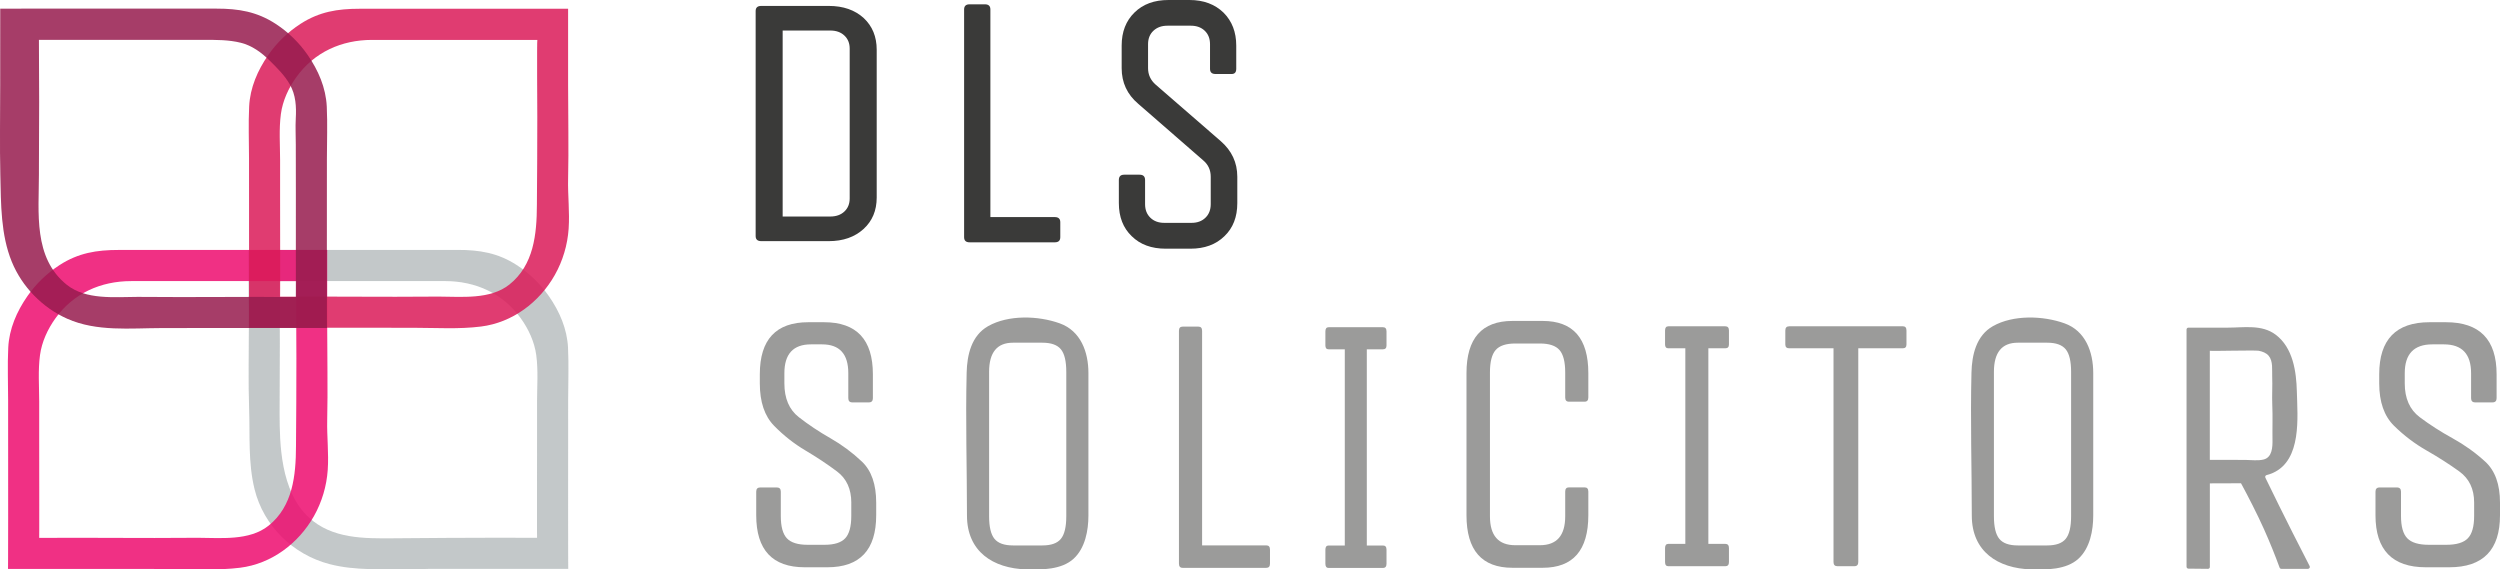<?xml version="1.0" encoding="utf-8"?>
<!-- Generator: Adobe Illustrator 27.8.1, SVG Export Plug-In . SVG Version: 6.00 Build 0)  -->
<svg version="1.1" id="Layer_1" xmlns="http://www.w3.org/2000/svg" xmlns:xlink="http://www.w3.org/1999/xlink" x="0px" y="0px"
	 viewBox="0 0 1366.94 311.32" style="enable-background:new 0 0 1366.94 311.32;" xml:space="preserve">
<style type="text/css">
	.st0{fill:none;}
	.st1{opacity:0.85;}
	.st2{fill:#B8BEBF;}
	.st3{fill:#AAD037;}
	.st4{fill:#ED0C6E;}
	.st5{fill:#DA1A58;}
	.st6{fill:#961B4D;}
	.st7{fill:#9B9B9A;}
	.st8{fill:#3A3A39;}
</style>
<path class="st0" d="M178.79,179.12c-2.26,0-4.53,0-6.79,0c-5.88,0-11.75,0-17.63,0c-8.12,0-16.24,0-24.36,0
	c-8.99,0-17.99,0-26.98,0c-9.4,0-18.86-0.15-28.29-0.13c-16.81,0.04-33.56-1.91-47.4-12.57C15.17,157.06,6.3,142.9,4.8,127.47
	c-1.05-10.72-0.44-21.65-0.44-32.41c0-0.62,0-1.24,0-1.86c0-15.52,0-31.05,0-46.57c0-13.97,0-27.94,0-41.91c3.54,0,7.09,0,10.63,0
	c8.72,0,17.45,0,26.17,0c11.05,0,22.11,0,33.16,0c11.93,0,23.86,0.07,35.78-0.02c16.76-0.13,32.95,2.54,46.47,13.09
	c11.75,9.17,19.74,22.62,21.82,37.42c1.45,10.29,0.36,21.09,0.35,31.45c-0.01,8.63-0.01,17.25-0.01,25.88
	c-0.01,13.01-0.01,26.03-0.01,39.04c0,7.36,0,14.72,0.03,22.08C178.75,173.92,178.75,179.12,178.79,179.12z"/>
<g class="st1">
	<path class="st2" d="M310.63,283.49c0-13.01,0-26.03,0.01-39.04c0-8.63,0.01-17.25,0.01-25.88c0.01-9.47,0.39-18.99-0.07-28.45
		c-0.49-10.27-4.63-19.81-10.48-28.21c-4.7-6.75-10.71-12.56-17.63-17.02c-10.28-6.64-20.31-8.25-32.23-8.25c-4.19,0-8.37,0-12.56,0
		c-10.55,0-21.1,0-31.66,0c-11.07,0-22.15,0-33.22,0c-8.74,0-17.48,0-26.22,0c-3.55,0-7.24,0.18-10.79,0.18
		c0,13.97,0.28,28.47,0.28,42.44c0,14.65-0.37,29.36,0.14,44.01c0.51,14.73-0.61,29.76,2.99,44.27
		c4.98,20.08,21.01,35.68,40.93,40.89c14.12,3.69,29.03,2.64,43.47,2.89c3.73,0.06,7.47-0.28,11.2-0.28c9.01,0,18.02,0,27.03,0
		c8.14,0,16.27,0,24.41,0c5.89,0,11.78,0,17.66,0c2.27,0,4.54,0,6.8,0c-0.04,0-0.04-5.2-0.04-5.46
		C310.63,298.22,310.63,290.85,310.63,283.49z M293.62,289.73c0,0.21,0,4.33,0.03,4.33c-1.88,0-3.85,0-5.74,0
		c-4.89,0-9.4-0.05-14.29-0.05c-19.48,0-38.95,0.16-58.43,0.32c-16.15,0.13-33.56,0.31-46.27-11.34
		c-15.76-14.43-15.94-41.1-16.04-55.92c0-0.06,0-0.76,0-2.15c0-12.5,0.13-24.86,0.13-37.36c0-11.25-0.13-22.61-0.13-33.86
		c2.95,0,8.76-0.01,11.71-0.01c7.26,0,7.11,0,14.38,0c9.2,0,18.41,0,27.61,0c8.77,0,17.54,0,26.31,0c3.48,0,6.96,0,10.44,0
		c16.66,0,31.6,6.67,41.43,20.35c4.22,5.88,7.48,12.84,8.46,20.17c1.11,8.31,0.44,16.97,0.43,25.34c0,6.95,0,13.95,0,20.9
		c0,10.48-0.04,21.05-0.03,31.53C293.62,277.89,293.67,283.78,293.62,289.73z"/>
</g>
<g class="st1">
	<path class="st4" d="M4.46,283.52c0-13.01,0-26.03-0.01-39.04c0-8.63-0.01-17.25-0.01-25.88c-0.01-9.47-0.39-18.99,0.07-28.45
		c0.49-10.27,4.62-19.81,10.47-28.21c4.69-6.75,10.71-12.56,17.61-17.02c10.28-6.64,20.3-8.25,32.2-8.25c4.18,0,8.37,0,12.55,0
		c10.54,0,21.09,0,31.63,0c11.07,0,22.13,0,33.2,0c8.74,0,17.47,0,26.21,0c3.55,0,6.99-0.01,10.53-0.01c0,13.97,0,27.97,0,41.94
		c0,16.33,0.38,34.72,0,51.05c-0.21,9.09,0.92,18.24,0.29,27.31c-0.61,8.84-3.19,17.54-7.55,25.26
		c-8.43,14.93-23.18,26.05-40.37,28.2c-12.11,1.52-24.27,0.71-36.44,0.69c-4.87-0.01-9.74-0.02-14.61-0.02c-9,0-18.01,0-27.01,0
		c-8.13,0-16.26,0-24.39,0c-5.88,0-11.77,0-17.65,0c-2.27,0-4.53,0-6.8,0c0.04,0,0.04-5.2,0.04-5.46
		C4.46,298.24,4.46,290.88,4.46,283.52z M21.46,289.76c0,0.21,0,4.33-0.03,4.33c1.88,0,3.85,0,5.73,0c4.89,0,9.39-0.05,14.28-0.05
		c6.76,0,13.89,0.06,20.65,0.06c7.48,0,14.98,0.05,22.46,0.05c7.82,0,15.69-0.12,23.54-0.1c12.6,0.03,28.27,1.76,38.75-6.62
		c13.3-10.63,14.94-27.52,15-43.47c0.06-15.64,0.29-32.46,0.22-48.12c-0.01-2.61-0.26-42.13,0.03-42.13c-2.95,0-8.75-0.01-11.7-0.01
		c-7.26,0-7.11,0-14.37,0c-9.2,0-18.4,0-27.59,0c-8.76,0-17.53,0-26.29,0c-3.48,0-6.95,0-10.43,0c-16.65,0-31.58,6.67-41.4,20.35
		c-4.22,5.88-7.47,12.84-8.45,20.17c-1.11,8.31-0.44,16.97-0.43,25.34c0,6.95,0,13.95,0,20.9c0,10.48,0.04,21.05,0.03,31.53
		C21.46,277.92,21.41,283.8,21.46,289.76z"/>
</g>
<g class="st1">
	<path class="st5" d="M136.18,151.64c0-13.01,0-26.03-0.01-39.04c0-8.63-0.01-17.25-0.01-25.88c-0.01-9.47-0.39-18.99,0.07-28.45
		c0.49-10.27,4.62-19.81,10.47-28.21c4.69-6.75,10.71-12.56,17.61-17.02c10.28-6.64,20.3-8.25,32.2-8.25c4.18,0,8.37,0,12.55,0
		c10.54,0,21.09,0,31.63,0c11.07,0,22.13,0,33.2,0c8.74,0,17.47,0,26.21,0c3.55,0,6.99-0.01,10.53-0.01c0,13.97,0,27.97,0,41.94
		c0,16.33,0.38,34.72,0,51.05c-0.21,9.09,0.92,18.24,0.29,27.31c-0.61,8.84-3.19,17.54-7.55,25.26
		c-8.43,14.93-23.18,26.05-40.37,28.2c-12.11,1.52-24.27,0.71-36.44,0.69c-4.87-0.01-9.74-0.02-14.61-0.02c-9,0-18.01,0-27.01,0
		c-8.13,0-16.26,0-24.39,0c-5.88,0-11.77,0-17.65,0c-2.27,0-4.53,0-6.8,0c0.04,0,0.04-5.2,0.04-5.46
		C136.18,166.37,136.18,159.01,136.18,151.64z M153.18,157.88c0,0.21,0,4.33-0.03,4.33c1.88,0,3.85,0,5.73,0
		c4.89,0,9.39-0.05,14.28-0.05c6.76,0,13.89,0.06,20.65,0.06c7.48,0,14.98,0.05,22.46,0.05c7.82,0,15.69-0.12,23.54-0.1
		c12.6,0.03,28.27,1.76,38.75-6.62c13.3-10.63,14.94-27.52,15-43.47c0.06-15.64,0.29-32.46,0.22-48.12
		c-0.01-2.61-0.26-42.13,0.03-42.13c-2.95,0-8.75-0.01-11.7-0.01c-7.26,0-7.11,0-14.37,0c-9.2,0-18.4,0-27.59,0
		c-8.76,0-17.53,0-26.29,0c-3.48,0-6.95,0-10.43,0c-16.65,0-31.58,6.67-41.4,20.35c-4.22,5.88-7.47,12.84-8.45,20.17
		c-1.11,8.31-0.44,16.97-0.43,25.34c0,6.95,0,13.95,0,20.9c0,10.48,0.04,21.05,0.03,31.53
		C153.18,146.04,153.13,151.93,153.18,157.88z"/>
</g>
<g class="st1">
	<path class="st6" d="M178.72,151.79c0-13.03,0-26.07,0.01-39.1c0-8.64,0.01-17.28,0.01-25.92c0.01-9.48,0.38-19.01-0.07-28.49
		c-0.49-10.28-4.62-19.83-10.46-28.25c-4.69-6.76-10.69-12.58-17.59-17.05c-10.26-6.65-20.28-8.26-32.17-8.26
		c-4.18,0-8.36,0-12.54,0c-10.53,0-21.06,0-31.6,0c-11.05,0-22.11,0-33.16,0c-8.72,0-17.45,0-26.17,0c-3.54,0-11.32,0.01-14.86,0.01
		c0,13.99-0.02,27.96-0.02,41.95c0,16.35-0.3,32.71,0.08,49.06c0.37,15.81,0.19,32.53,6.27,47.39
		c5.62,13.73,16.77,25.13,30.31,31.15c16.14,7.17,34.49,5.14,51.66,5.1c4.87-0.01,9.73-0.02,14.6-0.02c8.99,0,17.99,0,26.98,0
		c8.12,0,16.24,0,24.36,0c5.88,0,11.75,0,17.63,0c2.26,0,4.53,0,6.79,0c-0.04,0-0.04-5.21-0.04-5.47
		C178.73,166.53,178.73,159.16,178.72,151.79z M161.77,156.49c0,0.21,0.02,1.46-0.02,5.91c-7.26,0.08-13.26-0.08-19.97-0.08
		c-6.75,0-13.88,0.06-20.63,0.06c-7.47,0-14.96,0.05-22.43,0.05c-7.81,0-15.67-0.12-23.51-0.1c-12.59,0.03-28.24,1.77-38.71-6.63
		c-18.47-14.81-15.21-39.52-15.22-60.42c0-0.5,0-1.65,0-2.15c0-12.52,0.13-24.89,0.13-37.41c0-11.27-0.13-22.65-0.13-33.91
		c2.95,0,8.74-0.01,11.68-0.01c7.25,0,7.1,0,14.35,0c9.19,0,18.37,0,27.56,0c8.75,0,17.51,0,26.26,0c3.47,0,6.95,0,10.42,0
		c6.72,0,13.56-0.06,20.12,1.59c6.21,1.56,11.36,5.37,15.87,9.84c3.97,3.93,8.15,8.03,10.95,12.99c3.25,5.74,3.59,12.09,3.23,18.55
		c-0.26,4.66,0.01,9.48,0.01,14.18c0,6.96,0.04,19.27,0.04,26.23c0,10.5-0.01,21.33-0.01,31.82
		C161.76,142.91,161.82,150.53,161.77,156.49z"/>
</g>
<path class="st7" d="M528.54,203.91c0-0.04,0-0.09,0-0.13c0.24-9.78,2.62-20.31,11.77-25.47c11.08-6.25,27.3-5.74,39.08-1.53
	c11.55,4.12,15.73,15.71,15.73,27.15c0,0.01,0,77.74,0,77.98c0,8.05-1.74,17.78-8.12,23.61c-6.59,6.02-17.38,6.05-25.81,5.81
	c-18.27-0.53-32.47-9.79-32.47-29.42C528.71,255.9,527.9,229.84,528.54,203.91z M569.96,298.23c4.78,0,8.15-1.2,10.11-3.6
	c1.96-2.4,2.95-6.51,2.95-12.35v-78.95c0-5.83-0.98-9.95-2.95-12.35c-1.97-2.4-5.33-3.6-10.11-3.6h-16.08
	c-8.71,0-13.06,5.32-13.06,15.95v78.95c0,5.83,0.98,9.95,2.95,12.35c1.96,2.4,5.33,3.6,10.11,3.6H569.96z"/>
<path class="st7" d="M1077.95,203.91c0-0.04,0-0.09,0-0.13c0.24-9.78,2.62-20.31,11.77-25.47c11.08-6.25,27.3-5.74,39.08-1.53
	c11.55,4.12,15.73,15.71,15.73,27.15c0,0.01,0,77.74,0,77.98c0,8.05-1.74,17.78-8.12,23.61c-6.59,6.02-17.38,6.05-25.81,5.81
	c-18.27-0.53-32.47-9.79-32.47-29.42C1078.13,255.9,1077.31,229.84,1077.95,203.91z M1119.37,298.23c4.78,0,8.15-1.2,10.11-3.6
	c1.96-2.4,2.95-6.51,2.95-12.35v-78.95c0-5.83-0.98-9.95-2.95-12.35c-1.97-2.4-5.33-3.6-10.11-3.6h-16.08
	c-8.71,0-13.06,5.32-13.06,15.95v78.95c0,5.83,0.98,9.95,2.95,12.35c1.96,2.4,5.33,3.6,10.11,3.6H1119.37z"/>
<path class="st7" d="M644.62,180.89c0-1.54,0.67-2.3,2-2.3h8.66c1.33,0,2,0.77,2,2.3V298.2h35.12c1.33,0,2,0.77,2,2.3v7.68
	c0,1.54-0.67,2.3-2,2.3h-45.78c-1.33,0-2-0.77-2-2.3V180.89z"/>
<path class="st7" d="M726.43,190.99c-1.16,0-1.74-0.7-1.74-2.11v-7.66c0-1.53,0.58-2.3,1.74-2.3h29.78c1.27,0,1.9,0.77,1.9,2.3v7.66
	c0,1.41-0.63,2.11-1.9,2.11h-8.87v107.28h8.87c1.27,0,1.9,0.77,1.9,2.3v7.66c0,1.53-0.63,2.3-1.9,2.3h-29.78
	c-1.16,0-1.74-0.77-1.74-2.3v-7.66c0-1.53,0.58-2.3,1.74-2.3h8.87V190.99H726.43z"/>
<path class="st7" d="M866.44,266.49c1.35,0,2.02,0.77,2.02,2.31v12.92c0,19.15-8.32,28.73-24.96,28.73h-16.53
	c-16.75,0-25.13-9.57-25.13-28.73v-77.7c0-19.02,8.38-28.54,25.13-28.54h16.53c16.64,0,24.96,9.51,24.96,28.54v13.3
	c0,1.54-0.67,2.31-2.02,2.31h-8.6c-1.35,0-2.02-0.77-2.02-2.31v-13.69c0-5.78-1.04-9.86-3.12-12.24c-2.08-2.38-5.65-3.57-10.71-3.57
	h-13.49c-5.06,0-8.63,1.19-10.71,3.57c-2.08,2.38-3.12,6.46-3.12,12.24v78.67c0,10.54,4.61,15.81,13.83,15.81h13.49
	c9.22,0,13.83-5.27,13.83-15.81v-13.5c0-1.54,0.67-2.31,2.02-2.31H866.44z"/>
<path class="st7" d="M912.23,190.44c-1.22,0-1.82-0.7-1.82-2.1v-7.64c0-1.53,0.61-2.29,1.82-2.29h31.13c1.32,0,1.99,0.76,1.99,2.29
	v7.64c0,1.4-0.66,2.1-1.99,2.1h-9.27v106.94h9.27c1.32,0,1.99,0.76,1.99,2.29v7.64c0,1.53-0.66,2.29-1.99,2.29h-31.13
	c-1.22,0-1.82-0.76-1.82-2.29v-7.64c0-1.53,0.61-2.29,1.82-2.29h9.27V190.44H912.23z"/>
<path class="st7" d="M1040.45,178.4c1.31,0,1.96,0.76,1.96,2.29v7.64c0,1.4-0.65,2.1-1.96,2.1h-24.39v116.87
	c0,1.53-0.71,2.29-2.14,2.29h-9.26c-1.42,0-2.14-0.76-2.14-2.29V190.44h-24.21c-1.42,0-2.14-0.7-2.14-2.1v-7.64
	c0-1.53,0.71-2.29,2.14-2.29H1040.45z"/>
<path class="st7" d="M1352.8,274.8c0-7.43-2.7-13.1-8.09-17.01c-5.39-3.91-11.35-7.72-17.86-11.44
	c-6.51-3.72-12.46-8.23-17.86-13.55c-5.39-5.32-8.09-13.04-8.09-23.17v-5c0-18.97,9.18-28.45,27.53-28.45h8.93
	c18.48,0,27.72,9.49,27.72,28.45v13.07c0,1.54-0.74,2.31-2.23,2.31h-9.49c-1.49,0-2.23-0.77-2.23-2.31v-13.65
	c0-10.51-4.96-15.76-14.88-15.76h-6.32c-10.05,0-15.07,5.26-15.07,15.76v5.58c0,8.2,2.73,14.36,8.18,18.46
	c5.46,4.1,11.44,7.95,17.95,11.53c6.51,3.59,12.46,7.85,17.86,12.78c5.39,4.94,8.09,12.4,8.09,22.4v6.92
	c0,18.97-9.24,28.45-27.72,28.45h-12.83c-18.36,0-27.53-9.48-27.53-28.45v-12.88c0-1.54,0.74-2.31,2.23-2.31h9.49
	c1.49,0,2.23,0.77,2.23,2.31v13.27c0,5.77,1.14,9.84,3.44,12.21c2.29,2.37,6.23,3.56,11.81,3.56h9.49c5.58,0,9.52-1.18,11.81-3.56
	c2.29-2.37,3.44-6.44,3.44-12.21V274.8z"/>
<path class="st7" d="M465.47,274.8c0-7.43-2.6-13.1-7.8-17.01c-5.2-3.91-10.93-7.72-17.21-11.44c-6.27-3.72-12.01-8.23-17.21-13.55
	c-5.2-5.32-7.8-13.04-7.8-23.17v-5c0-18.97,8.84-28.45,26.52-28.45h8.6c17.8,0,26.7,9.49,26.7,28.45v13.07
	c0,1.54-0.72,2.31-2.15,2.31h-9.14c-1.43,0-2.15-0.77-2.15-2.31v-13.65c0-10.51-4.78-15.76-14.34-15.76h-6.09
	c-9.68,0-14.52,5.26-14.52,15.76v5.58c0,8.2,2.63,14.36,7.89,18.46c5.26,4.1,11.02,7.95,17.3,11.53
	c6.27,3.59,12.01,7.85,17.21,12.78c5.2,4.94,7.8,12.4,7.8,22.4v6.92c0,18.97-8.9,28.45-26.7,28.45h-12.37
	c-17.69,0-26.53-9.48-26.53-28.45v-12.88c0-1.54,0.72-2.31,2.15-2.31h9.14c1.43,0,2.15,0.77,2.15,2.31v13.27
	c0,5.77,1.1,9.84,3.32,12.21c2.21,2.37,6,3.56,11.38,3.56h9.14c5.38,0,9.17-1.18,11.38-3.56c2.21-2.37,3.32-6.44,3.32-12.21V274.8z"
	/>
<path class="st8" d="M413.17,129.06V6.02c0-1.85,1.02-2.78,3.05-2.78h36.94c7.88,0,14.25,2.21,19.11,6.64
	c4.73,4.43,7.09,10.2,7.09,17.31v80.8c0,7.11-2.4,12.86-7.19,17.22c-4.86,4.42-11.2,6.64-19.01,6.64h-36.94
	C414.18,131.84,413.17,130.92,413.17,129.06z M453.95,16.69h-26.01v101.7h26.01c3.22,0,5.8-0.91,7.73-2.73
	c1.94-1.82,2.91-4.2,2.91-7.13V26.56c0-2.93-0.97-5.31-2.91-7.13C459.74,17.6,457.16,16.69,453.95,16.69z"/>
<path class="st8" d="M541.52,5.17V118.7h35.25c1.98,0,2.97,0.94,2.97,2.81v8.17c0,1.88-0.99,2.81-2.97,2.81h-46.65
	c-1.98,0-2.97-0.94-2.97-2.81V5.17c0-1.87,0.99-2.81,2.97-2.81h8.43C540.53,2.36,541.52,3.3,541.52,5.17z"/>
<path class="st8" d="M613.3,37.27V24.91c0-7.49,2.34-13.52,7.02-18.08C624.94,2.28,631.13,0,638.9,0h11.45
	c7.7,0,13.92,2.31,18.67,6.93c4.62,4.62,6.93,10.62,6.93,17.98v12.74c0,2-0.96,2.93-2.89,2.81h-8.47c-1.99,0-2.98-0.94-2.98-2.81
	V24.16c0-3.06-0.96-5.51-2.89-7.35c-1.93-1.84-4.46-2.76-7.6-2.76h-12.8c-3.14,0-5.69,0.92-7.65,2.76
	c-1.96,1.84-2.94,4.29-2.94,7.35v13.11c0,3.56,1.38,6.56,4.14,8.99l35.61,30.91c6.03,5.25,9.05,11.74,9.05,19.48v14.42
	c0,7.55-2.34,13.58-7.03,18.07c-4.68,4.56-10.87,6.84-18.57,6.84h-13.57c-7.76,0-13.95-2.28-18.57-6.84
	c-4.68-4.49-7.03-10.52-7.03-18.07V98.43c0-1.93,0.96-2.91,2.89-2.91h8.47c1.99,0,2.98,0.97,2.98,2.91v13.21
	c0,3.06,0.96,5.52,2.89,7.4c1.92,1.87,4.46,2.81,7.6,2.81h14.92c3.14,0,5.68-0.94,7.6-2.81c1.93-1.87,2.89-4.34,2.89-7.4V96.65
	c0-3.68-1.38-6.68-4.14-8.99l-35.51-30.91C616.31,51.64,613.3,45.14,613.3,37.27z"/>
<path class="st7" d="M1262.86,309.52c-3.14-6.08-6.28-12.22-9.41-18.43c-5.07-10.04-9.99-20.01-14.79-29.89
	c-0.28-0.58,0.03-1.28,0.65-1.43c1.2-0.3,2.38-0.7,3.51-1.21c15.8-7.12,13.39-30.51,13.05-44.4c-0.27-11.02-2.12-24.03-11.56-31.14
	c-7.61-5.73-17.36-3.87-26.23-3.87c0,0-21.5,0-21.5,0c-0.57,0-1.03,0.46-1.03,1.03v129.71c0,0.56,0.45,1.02,1.02,1.03
	c3.56,0.04,7.13,0.07,10.69,0.11c0.57,0.01,1.04-0.46,1.04-1.03l0-45.7c10.08-0.06,7.29,0,17.03-0.06
	c3.76,6.89,8.84,16.79,12.49,24.93c3.3,7.36,6.15,14.45,8.61,21.19c0.15,0.4,0.53,0.67,0.96,0.67h14.57
	C1262.71,311.01,1263.21,310.21,1262.86,309.52z M1232.82,251.66c-1.77-0.04-3.54-0.18-5.16-0.19c-3.39-0.01-6.78-0.02-10.17-0.02
	c-3.07,0-6.14,0-9.21,0c0,0,0-59.63,0-59.63c0,0.22,24.71-0.41,26.72-0.03c2.05,0.39,4.15,1.16,5.48,2.77
	c2.47,2.99,1.75,7.71,1.9,11.31c0.22,5.17-0.18,10.34,0.05,15.51c0.28,6.31,0.01,12.64,0.11,18.96c0.07,4.01-0.1,9.75-4.89,10.92
	C1236.15,251.63,1234.49,251.69,1232.82,251.66z"/>
</svg>
